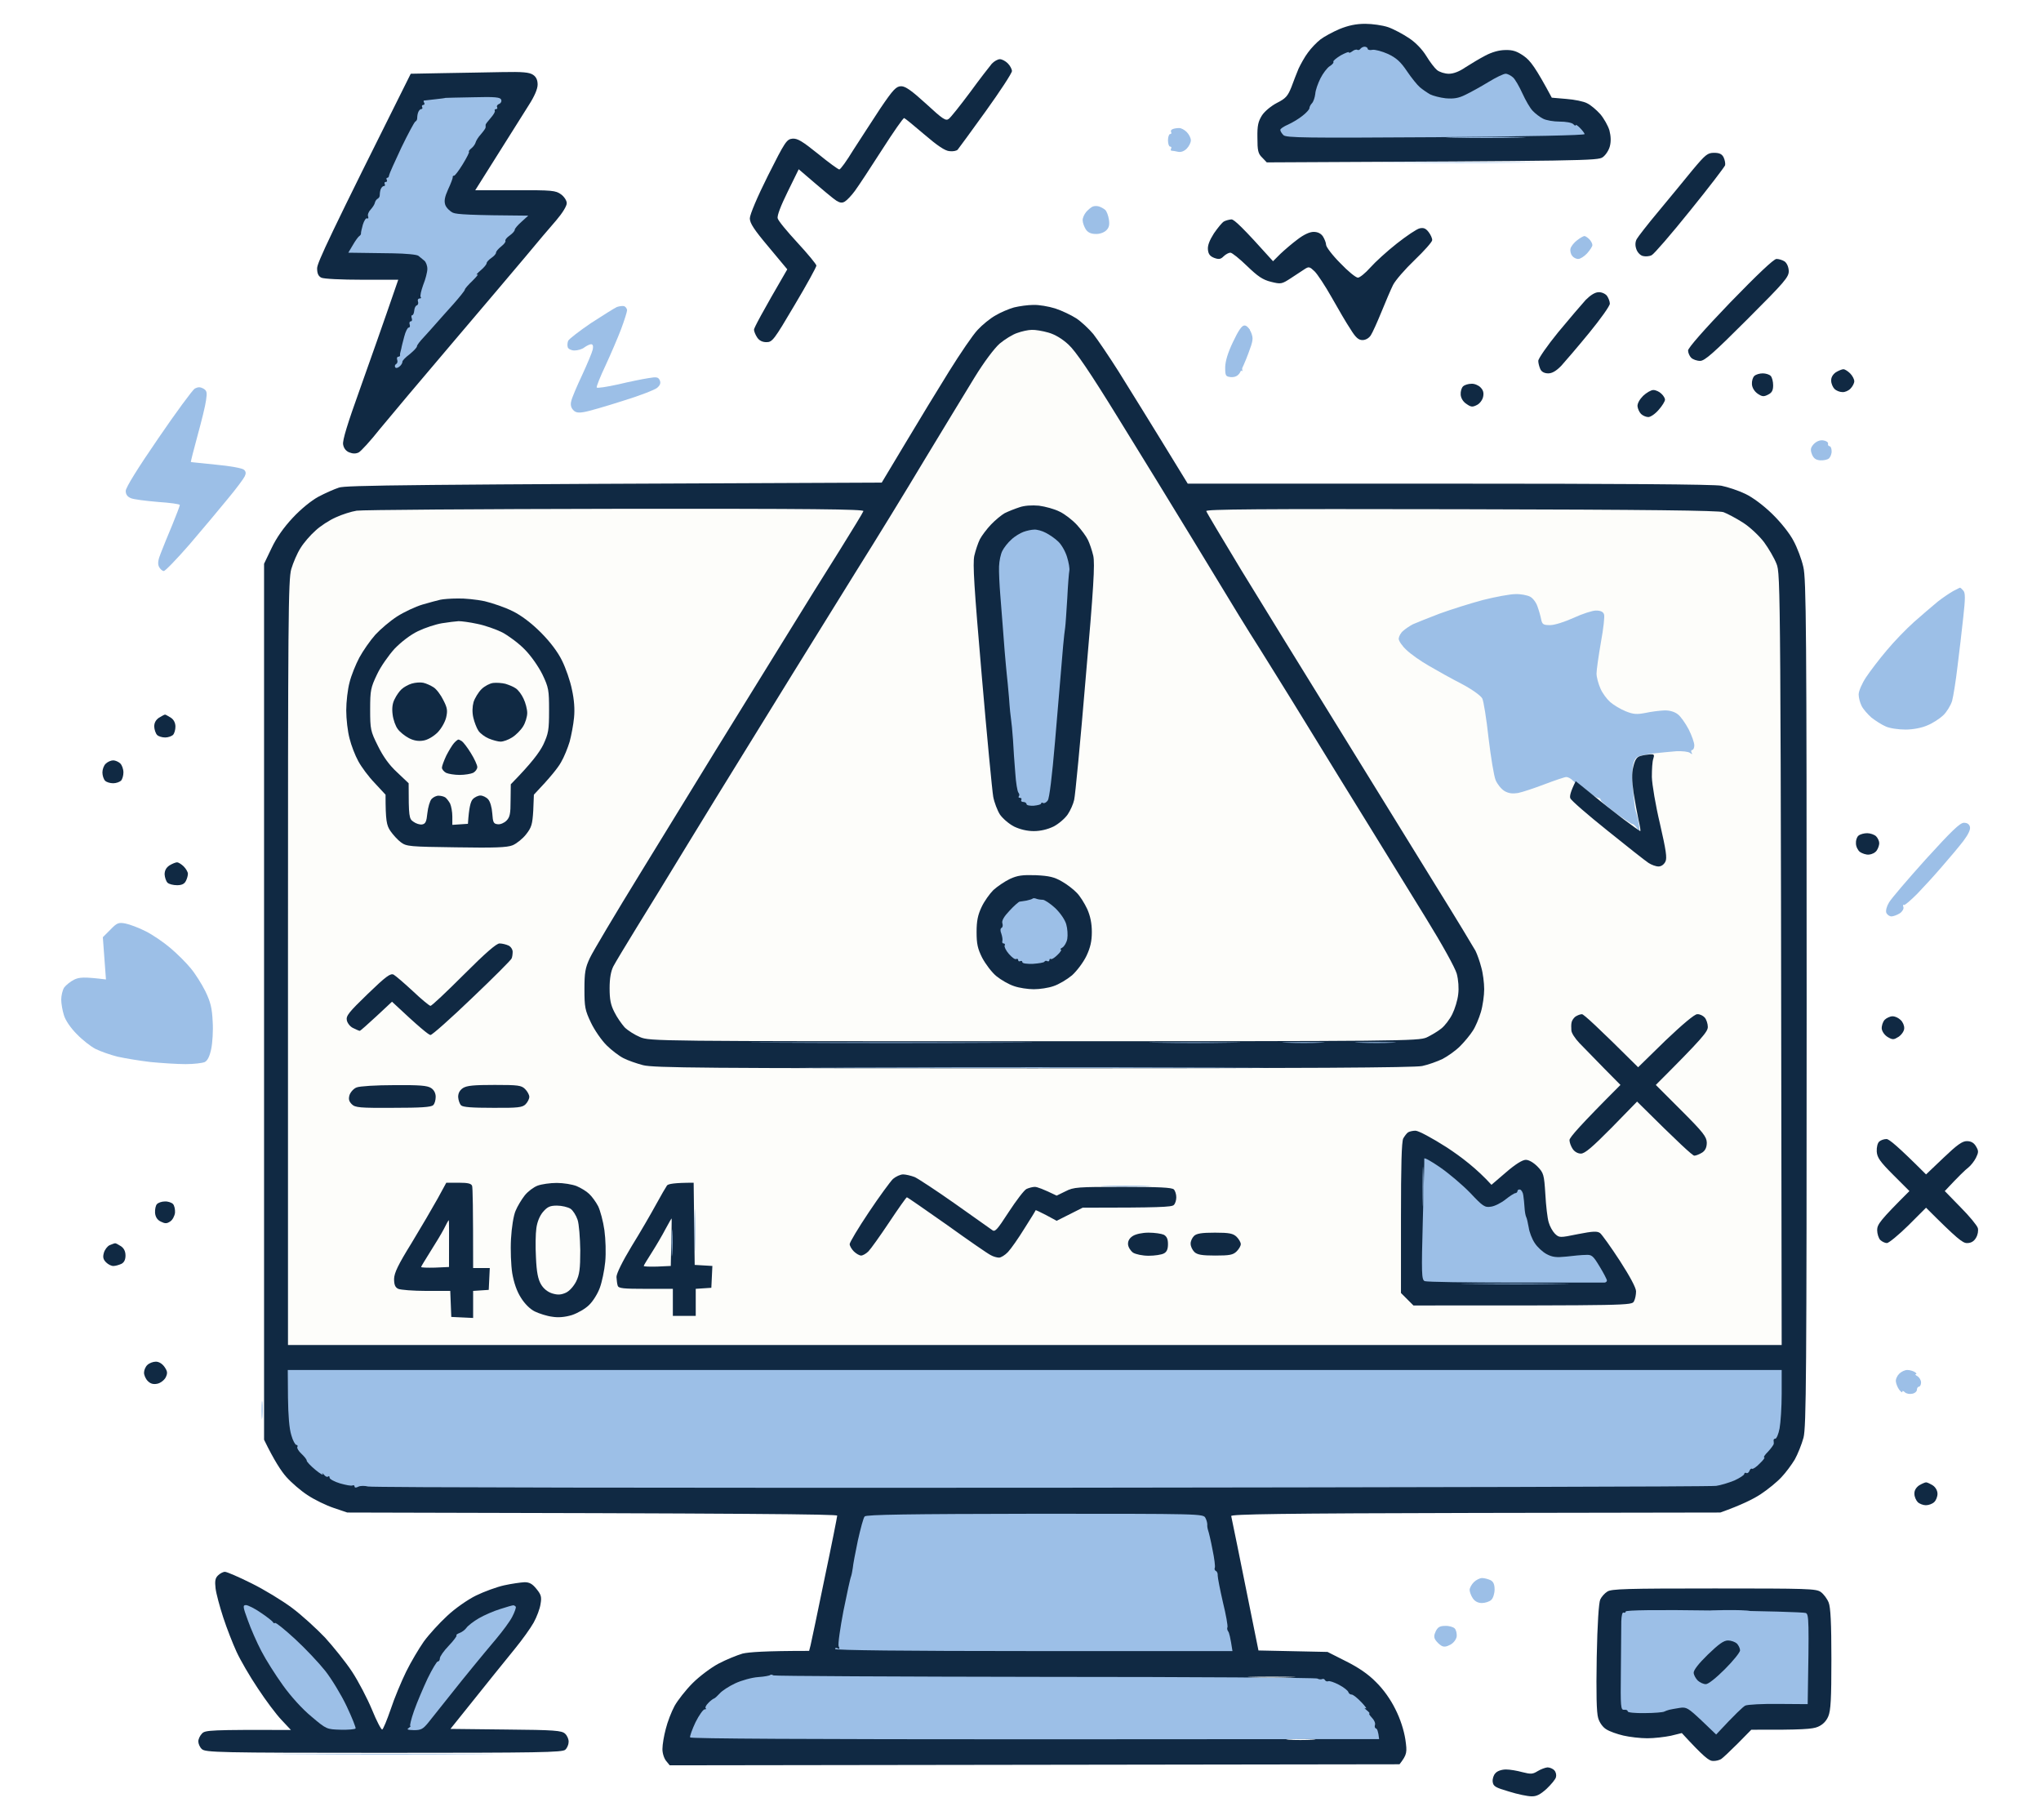 <svg fill="none" height="535" viewBox="0 0 600 535" width="600" xmlns="http://www.w3.org/2000/svg"><path d="m0 0h600v535h-600z" fill="#fff"/><g fill="#9cbfe7"><path d="m344.272 38.802c-.183-.367.061-.734.489-.856.367-.183 1.223-.306 1.835-.306.55-.061 1.59.489 2.263 1.162.672.673 1.223 1.774 1.223 2.446 0 .673-.551 1.774-1.223 2.446-.795.795-1.713 1.101-2.569.917-.795-.183-1.59-.306-1.835-.306-.305 0-.366-.245-.183-.612.183-.367.061-.612-.306-.612-.306 0-.611-.795-.611-1.835 0-.979.305-1.835.611-1.835.367 0 .489-.245.306-.612z"/><path d="m319.32 62.286c.612-.673 1.468-1.407 1.957-1.59.489-.183 1.284-.183 1.835 0 .55.183 1.345.612 1.773.979.428.367.918 1.651 1.101 2.813.245 1.59.061 2.446-.795 3.241-.612.612-1.957 1.101-3.058 1.04-1.406 0-2.324-.428-2.935-1.345-.49-.795-.918-1.957-.918-2.63-.061-.673.428-1.774 1.04-2.507z"/><path d="m461.693 73.049c.184-.673 1.04-1.774 1.957-2.446.856-.673 1.835-1.223 2.141-1.223.244 0 .917.428 1.406.917.49.489.918 1.284.918 1.712.061.367-.673 1.468-1.529 2.446-.856.917-2.018 1.651-2.569 1.651-.611.061-1.468-.367-1.835-.917-.428-.489-.672-1.468-.489-2.14z"/><path d="m532.635 133.472c-.489-1.345-.367-1.895.551-2.935.795-.795 1.773-1.223 2.752-1.101.917.122 1.529.55 1.467.979-.122.367.123.733.428.733.306 0 .612.612.612 1.407.061.734-.306 1.712-.734 2.141-.428.428-1.59.672-2.63.611-1.345-.122-1.957-.611-2.446-1.835z"/><path d="m30.231 275.479 2.202-2.202c1.957-2.018 2.385-2.202 4.403-1.835 1.223.245 3.914 1.223 5.932 2.263 2.018.979 5.321 3.241 7.4 5.015 2.018 1.712 4.709 4.403 5.932 5.932 1.284 1.529 3.18 4.526 4.281 6.727 1.529 3.181 1.957 4.954 2.14 8.868.183 2.691-.061 6.361-.428 8.073-.449 2.161-1.08 3.445-1.896 3.853-.673.306-3.241.611-5.626.611-2.446 0-7.094-.305-10.274-.611-3.18-.367-7.583-1.101-9.785-1.59-2.202-.551-5.076-1.59-6.421-2.263-1.345-.673-3.853-2.63-5.504-4.342-1.835-1.835-3.364-4.098-3.792-5.565-.428-1.346-.795-3.425-.795-4.587s.367-2.752.856-3.547c.55-.734 1.835-1.774 2.936-2.324 1.529-.734 2.874-.856 9.357-.061z"/><path d="m557.343 406.11c-.123-.673.366-1.713.978-2.324.612-.612 1.651-1.101 2.385-1.101s1.713.306 2.202.612c.489.305.611.611.306.611-.306 0-.123.306.489.612.55.367 1.039 1.162 1.039 1.834 0 .673-.305 1.224-.611 1.224s-.612.428-.612.917-.611 1.04-1.345 1.162c-.795.183-1.774 0-2.202-.428s-.795-.489-.734-.123c0 .306-.367.062-.917-.611-.489-.673-.917-1.774-.978-2.385z"/><path d="m77.139 416.445c-.122 1.346-.245.551-.245-1.834 0-2.386.122-3.425.245-2.447.122.979.122 2.936 0 4.281z"/><path d="m432.032 467.328c0-.551.55-1.59 1.223-2.263s1.774-1.223 2.447-1.223c.672 0 1.773.306 2.446.611.856.429 1.223 1.224 1.223 2.753 0 1.161-.428 2.568-.979 3.057-.489.49-1.773.918-2.752.918-1.162 0-2.079-.49-2.691-1.407-.489-.734-.917-1.835-.917-2.446z"/><path d="m422.002 482.067c-.489-.734-.489-1.407.062-2.569.611-1.223 1.223-1.59 2.752-1.59 1.1-.061 2.385.306 2.813.734s.673 1.468.611 2.324c-.122.856-.856 1.896-1.834 2.446-1.224.673-2.019.734-2.691.306-.551-.306-1.346-1.101-1.713-1.651z"/><path d="m447.627 47.792c-10.091.122-26.909.122-37.306 0-10.396-.061-2.14-.122 18.347-.122 20.488 0 29.05.061 18.959.122z"/><path d="m173.766 94.944c3.486-2.263 6.911-4.403 7.584-4.709.734-.245 1.651-.367 2.14-.245.429.183.795.673.857 1.162 0 .489-.795 2.997-1.774 5.627-.978 2.569-3.058 7.4-4.587 10.703-1.529 3.241-2.691 6.115-2.568 6.421.183.245 2.996-.183 6.299-.917 3.302-.795 7.278-1.59 8.868-1.835 2.446-.428 2.935-.306 3.363.612.367.795.123 1.467-.734 2.201-.672.612-5.259 2.385-10.274 3.914-4.954 1.59-10.03 3.058-11.314 3.242-1.712.305-2.507.122-3.18-.673-.612-.673-.795-1.59-.489-2.63.183-.917 1.651-4.342 3.18-7.583 1.529-3.303 2.935-6.666 3.119-7.523.183-.978.061-1.528-.49-1.528-.366 0-1.284.428-1.957.917-.672.55-1.957.917-2.935.917-.917 0-1.774-.428-1.957-.917-.184-.489-.122-1.407.122-1.957.306-.55 3.303-2.874 6.727-5.198z"/><path d="m360.173 107.909c.061-1.835.795-4.281 2.324-7.461 1.529-3.242 2.568-4.771 3.302-4.771.673-.061 1.407.734 1.957 1.957.734 1.835.673 2.385-.795 6.3-.856 2.324-2.018 4.892-2.507 5.687-.612.918-1.407 1.285-2.63 1.223-1.529-.183-1.651-.367-1.651-2.935z"/><path d="m46.499 128.886c5.26-7.706 10.091-14.25 10.764-14.678.979-.489 1.59-.489 2.507 0 1.04.612 1.162 1.101.795 3.486-.183 1.529-1.345 6.177-2.507 10.397-1.162 4.219-2.018 7.705-1.957 7.705.061.062 3.425.367 7.461.795 4.036.367 7.706 1.04 8.134 1.468.612.489.673 1.101.245 1.957-.306.673-2.569 3.731-5.076 6.727-2.446 2.997-7.522 9.052-11.192 13.333-3.731 4.281-7.155 7.828-7.522 7.767-.428 0-1.04-.551-1.407-1.224-.428-.917-.306-2.018.55-4.097.612-1.651 2.14-5.321 3.364-8.256 1.223-2.997 2.202-5.566 2.202-5.81 0-.306-2.874-.673-6.421-.918-3.547-.305-7.094-.733-7.95-1.1-1.04-.428-1.529-1.101-1.529-2.141 0-.978 3.486-6.605 9.54-15.411z"/><path d="m569.574 176.894c1.529-1.223 3.669-2.63 4.648-3.18 1.039-.551 1.896-.979 2.018-.979.061 0 .489.367.917.856.612.673.612 2.263 0 7.767-.428 3.853-1.162 10.397-1.712 14.617-.489 4.22-1.223 8.745-1.59 10.091-.428 1.345-1.59 3.241-2.63 4.219-1.04.979-3.119 2.324-4.648 2.936-1.651.734-4.22 1.223-6.421 1.223-2.018 0-4.648-.367-5.81-.917-1.162-.489-3.058-1.713-4.22-2.63-1.101-.978-2.446-2.507-2.874-3.425-.49-.978-.857-2.446-.857-3.363 0-.979.979-3.242 2.202-5.076 1.223-1.835 3.975-5.443 6.116-7.951 2.079-2.507 5.687-6.238 7.95-8.256s5.382-4.648 6.911-5.932z"/><path d="m555.324 265.265c.612-1.1 5.504-6.788 10.825-12.72 7.522-8.256 10.03-10.703 11.192-10.703.978 0 1.59.428 1.773 1.224.184.795-.489 2.201-1.957 4.158-1.223 1.59-4.036 4.954-6.238 7.461-2.14 2.508-5.504 6.177-7.339 8.073-1.895 1.896-3.608 3.364-3.852 3.241-.306-.183-.367.123-.184.612.184.489-.306 1.345-1.04 1.835-.795.489-1.895.917-2.446.917-.611 0-1.284-.489-1.529-1.04-.244-.672.123-1.957.795-3.058z"/><path d="m139.396 515.642c-14.127.122-37.489.122-51.983 0-14.433-.061-2.874-.123 25.686-.123 28.621 0 40.425.062 26.297.123z"/></g><path clip-rule="evenodd" d="m401.331 7c2.079 0 5.076.428 6.727.979 1.59.55 4.342 2.018 6.177 3.241 2.018 1.345 3.914 3.364 5.076 5.26 1.039 1.712 2.446 3.547 3.119 4.098.734.612 2.324 1.101 3.486 1.101 1.406 0 3.119-.673 4.892-1.896 1.529-.979 4.159-2.569 5.81-3.425 1.957-1.04 4.098-1.651 5.932-1.651 2.202-.061 3.425.367 5.443 1.774 1.896 1.345 3.364 3.241 8.195 12.231l4.281.367c2.385.183 5.138.734 6.116 1.284 1.04.489 2.752 1.957 3.853 3.18 1.04 1.223 2.263 3.364 2.691 4.77.448 1.753.489 3.323.122 4.709-.306 1.162-1.223 2.569-2.079 3.18-1.407 1.04-4.709 1.101-98.769 1.529l-1.345-1.407c-1.223-1.162-1.407-2.079-1.407-5.871-.061-3.608.245-4.77 1.346-6.544.795-1.223 2.752-2.813 4.403-3.669 2.569-1.284 3.18-2.018 4.22-4.587.612-1.712 1.59-4.159 2.14-5.504.612-1.284 1.774-3.425 2.753-4.709.917-1.284 2.568-2.997 3.669-3.853 1.04-.795 3.608-2.202 5.626-3.058 2.569-1.04 4.832-1.529 7.523-1.529zm-107.392 10.397c.612 0 1.651.55 2.324 1.223s1.223 1.712 1.223 2.263c0 .612-3.486 5.932-7.705 11.803-4.22 5.871-7.951 10.947-8.257 11.314-.367.367-1.406.55-2.385.428-1.284-.061-3.547-1.59-7.4-4.893-2.996-2.569-5.687-4.77-5.932-4.831-.245-.122-3.18 4.098-6.544 9.357-3.363 5.26-6.91 10.641-7.95 12.048-.979 1.345-2.324 2.752-2.936 3.119-.795.489-1.406.428-2.507-.245-.795-.489-3.608-2.813-11.07-9.235l-3.241 6.605c-2.018 4.098-3.18 7.094-2.935 7.828.122.673 2.813 3.914 5.81 7.155 3.057 3.303 5.565 6.36 5.565 6.727 0 .428-2.875 5.688-6.422 11.62-6.054 10.274-6.543 10.886-8.256 10.886-1.223 0-2.14-.469-2.752-1.407-.489-.734-.917-1.774-.917-2.263 0-.489 2.201-4.709 9.785-17.735l-5.504-6.605c-4.281-5.076-5.504-6.972-5.504-8.379 0-1.101 2.201-6.299 5.32-12.537 5.076-10.091 5.504-10.702 7.217-10.886 1.468-.122 2.874.734 7.522 4.465 3.058 2.507 5.932 4.587 6.238 4.587.367 0 2.202-2.569 4.098-5.688 1.957-3.058 5.565-8.562 7.95-12.231 3.853-5.688 4.709-6.544 6.177-6.544 1.223 0 3.119 1.345 7.339 5.198 4.831 4.465 5.748 5.076 6.605 4.403.55-.367 3.363-3.914 6.238-7.767 2.813-3.853 5.748-7.645 6.421-8.44.673-.734 1.774-1.345 2.385-1.345zm-146.287 3.792c5.993-.122 7.95.061 9.051.795.917.612 1.346 1.529 1.346 2.874 0 1.284-.918 3.425-2.569 5.993-1.407 2.202-5.504 8.745-15.778 25.074h11.803c10.886-.061 11.864.061 13.454 1.223.918.673 1.652 1.835 1.652 2.569 0 .856-1.285 2.936-3.119 5.076-1.774 2.018-5.872 6.849-9.052 10.702-3.241 3.853-13.026 15.412-21.772 25.686-8.745 10.274-18.163 21.466-20.976 24.89-2.752 3.486-5.566 6.544-6.238 6.911-.816.408-1.733.408-2.752 0-.979-.367-1.652-1.223-1.835-2.324-.245-1.162 1.284-6.115 4.954-16.329 2.874-8.072 6.605-18.591 11.252-32.107h-10.702c-5.932 0-11.253-.245-11.926-.612-.856-.428-1.223-1.223-1.223-2.752 0-1.59 3.669-9.479 27.521-57.182l9.663-.183c5.259-.061 13.026-.245 17.246-.306zm356.239 23.729c1.59 0 2.324.367 2.813 1.345.367.795.55 1.835.428 2.324-.183.489-4.77 6.544-10.335 13.393-5.505 6.85-10.581 12.721-11.253 13.026-.673.367-1.835.428-2.569.245-.795-.183-1.651-1.101-1.957-2.079-.367-1.04-.306-2.079.122-2.874.367-.673 3.242-4.403 6.483-8.256 3.18-3.853 7.706-9.296 9.969-12.109 3.791-4.526 4.403-5.015 6.299-5.015zm-141.884 19.57c.795 0 3.241 2.263 12.231 12.293l2.141-2.14c1.162-1.101 3.424-3.058 5.076-4.281 1.834-1.407 3.547-2.202 4.709-2.202 1.223 0 2.14.449 2.752 1.345.489.795.917 1.896.917 2.446 0 .612 1.835 3.058 4.159 5.382 2.263 2.385 4.587 4.281 5.198 4.281.551 0 2.202-1.345 3.67-2.997 1.406-1.59 4.892-4.77 7.767-7.033 2.874-2.263 5.871-4.281 6.727-4.465 1.162-.245 1.773 0 2.63 1.101.611.795 1.1 1.896 1.039 2.385 0 .489-2.324 3.119-5.137 5.81s-5.688 5.993-6.36 7.339c-.673 1.345-2.202 4.954-3.425 7.95s-2.63 6.116-3.119 6.849c-.551.856-1.529 1.407-2.446 1.407-1.162 0-2.019-.734-3.547-3.241-1.162-1.712-3.609-5.932-5.505-9.296-1.895-3.364-4.158-6.788-5.014-7.645-1.468-1.407-1.713-1.468-2.936-.673-.734.489-2.569 1.712-4.097 2.691-2.63 1.712-2.875 1.774-5.81 1.04-2.447-.612-3.853-1.59-7.033-4.648-2.202-2.14-4.404-3.914-4.893-3.914s-1.407.489-2.018 1.101c-.856.856-1.407.917-2.752.428-1.223-.489-1.713-1.101-1.835-2.446-.122-1.223.489-2.752 1.774-4.77 1.1-1.59 2.385-3.18 2.935-3.486.551-.306 1.529-.55 2.202-.612zm160.231 11.62c.673 0 1.712.306 2.385.734.673.489 1.162 1.59 1.223 2.752.061 1.835-1.101 3.18-12.17 14.25-9.969 9.968-12.537 12.231-13.883 12.231-.978 0-2.14-.428-2.629-.917-.49-.489-.918-1.468-.918-2.141 0-.734 4.709-6.115 12.354-14.066 8.011-8.256 12.843-12.843 13.638-12.843zm-52.289 9.785c.856-.061 1.957.428 2.446 1.04.428.612.856 1.651.856 2.324s-2.752 4.526-6.054 8.562c-3.303 4.036-7.033 8.378-8.195 9.663-1.529 1.59-2.752 2.263-3.853 2.263s-1.957-.429-2.324-1.224c-.306-.672-.612-1.773-.612-2.446s2.63-4.464 5.871-8.44c3.242-3.914 6.911-8.195 8.073-9.479 1.407-1.407 2.752-2.263 3.792-2.263zm-166.225 3.731c1.652-.061 4.526.428 6.483 1.04 1.896.612 4.709 1.957 6.238 2.936 1.529 1.04 3.73 3.119 4.954 4.587 1.162 1.468 4.525 6.421 7.4 10.947 2.813 4.526 8.623 13.821 20.365 33.025h76.752c49.353 0 77.975.183 80.115.611 1.835.367 5.015 1.407 7.033 2.385 2.202 1.04 5.382 3.425 7.951 5.933 2.568 2.507 5.137 5.748 6.238 7.889 1.101 2.018 2.385 5.443 2.874 7.644.856 3.486.979 18.348.979 128.124 0 110.449-.123 124.577-.918 127.818-.55 2.018-1.712 4.893-2.568 6.421-.918 1.529-2.63 3.853-3.914 5.199-1.224 1.345-3.976 3.608-6.116 5.015-2.141 1.406-5.688 3.18-11.865 5.381l-71.981.123c-57.304.122-71.982.367-71.798.917.122.428 1.957 9.479 8.011 39.507l20.304.429 5.443 2.752c3.67 1.834 6.544 3.791 8.807 6.115 2.14 2.08 4.281 5.076 5.687 7.951 1.468 2.874 2.508 6.177 2.936 8.867.55 3.853.55 4.404-1.712 7.339l-214.539.306-1.101-1.345c-.611-.795-1.1-2.385-1.039-3.547 0-1.162.428-3.792.978-5.81.489-2.019 1.651-5.015 2.569-6.728.917-1.651 3.302-4.709 5.32-6.727 2.019-2.018 5.443-4.587 7.645-5.749s5.382-2.446 7.033-2.935c1.835-.428 6.422-.795 19.57-.795l.428-1.651c.245-.979 2.08-9.786 4.098-19.571 2.079-9.846 3.731-18.224 3.731-18.53 0-.428-24.524-.673-144.025-.918l-3.975-1.345c-2.202-.734-5.626-2.385-7.645-3.731-2.018-1.284-4.831-3.73-6.299-5.381-1.468-1.652-3.547-4.771-6.544-10.947v-257.471l2.202-4.587c1.407-2.996 3.547-6.054 6.177-8.867 2.385-2.569 5.443-5.076 7.583-6.238 1.957-1.04 4.709-2.263 6.055-2.691 1.957-.673 17.98-.918 159.558-1.468l6.972-11.62c3.792-6.36 9.602-15.901 12.843-21.099s6.972-10.703 8.378-12.17c1.346-1.468 3.67-3.364 5.199-4.22 1.529-.917 3.975-1.957 5.504-2.385 1.529-.367 4.036-.734 5.687-.734zm238.206 18.897c.367 0 1.285.551 1.957 1.224.673.672 1.223 1.712 1.223 2.324 0 .55-.489 1.528-1.1 2.14-.551.612-1.652 1.101-2.385 1.04-.795 0-1.835-.428-2.324-.918-.49-.489-.979-1.59-.979-2.385-.061-.978.428-1.834 1.346-2.507.795-.489 1.834-.918 2.262-.918zm-23.729 1.224c.857 0 1.896.305 2.324.733.429.429.734 1.713.734 2.753 0 1.528-.367 2.201-1.467 2.752-1.285.672-1.774.611-3.058-.245-.979-.673-1.652-1.774-1.713-2.813-.061-.918.245-2.018.734-2.447.489-.428 1.529-.733 2.446-.733zm-85.619 3.057c.856-.061 2.018.429 2.63 1.04.795.795 1.039 1.59.795 2.752-.184.979-1.04 2.079-1.835 2.446-1.284.673-1.774.612-3.058-.305-.978-.612-1.651-1.713-1.712-2.752-.061-.918.244-2.019.734-2.447.489-.428 1.528-.734 2.446-.734zm53.451 1.835c.734 0 1.774.489 2.385 1.101.612.55 1.101 1.407 1.04 1.773 0 .429-.795 1.774-1.835 2.936-.979 1.162-2.385 2.141-3.058 2.141s-1.651-.429-2.14-.918c-.49-.489-.979-1.529-1.04-2.263-.061-.795.612-2.018 1.651-3.057.979-.918 2.324-1.713 2.997-1.713zm-437.516 95.405c.183 0 .917.428 1.712.917.856.551 1.345 1.529 1.345 2.63 0 .917-.306 2.018-.734 2.446-.428.367-1.407.734-2.263.734-.917 0-1.957-.306-2.385-.734s-.795-1.529-.856-2.446c0-1.101.428-1.957 1.407-2.63.795-.489 1.59-.917 1.774-.917zm-15.228 13.454c.612 0 1.59.428 2.079.918.489.489.917 1.651.917 2.629 0 .918-.306 2.019-.734 2.447-.428.367-1.407.734-2.263.734-.917 0-1.957-.306-2.385-.734s-.795-1.529-.795-2.447c0-.917.428-2.079.979-2.568.55-.551 1.529-.979 2.202-.979zm515.613 21.405c.918 0 2.141.428 2.63.918.489.489.917 1.406.917 2.018 0 .55-.305 1.529-.734 2.14-.428.673-1.467 1.162-2.324 1.223-.856.062-2.018-.367-2.629-.795-.612-.489-1.162-1.59-1.162-2.507-.061-.856.244-1.835.734-2.263.489-.428 1.651-.734 2.568-.734zm-496.838 8.562c.367 0 1.284.551 1.957 1.223.673.673 1.223 1.652 1.223 2.141s-.245 1.468-.612 2.14c-.428.857-1.223 1.223-2.569 1.223-1.101 0-2.385-.305-2.813-.733-.428-.429-.795-1.529-.856-2.447 0-1.101.428-1.957 1.407-2.629.795-.49 1.835-.918 2.263-.918zm504.299 45.256c.734 0 1.774.49 2.385 1.101.612.551 1.101 1.651 1.04 2.446 0 .734-.673 1.774-1.59 2.447-1.468.917-1.773.978-3.241.122-.918-.55-1.651-1.59-1.774-2.446-.061-.856.306-2.018.856-2.63.551-.55 1.59-1.04 2.324-1.04zm-1.773 36.083c.734 0 3.241 2.018 11.62 10.397l5.137-4.893c3.975-3.792 5.504-4.893 6.849-4.893 1.224 0 2.08.49 2.691 1.529.795 1.346.795 1.713 0 3.364-.489.979-1.529 2.324-2.324 2.936-.734.55-2.629 2.323-6.849 6.849l4.648 4.77c2.568 2.569 4.831 5.321 5.076 6.116.183.795 0 1.957-.551 2.874-.611 1.04-1.468 1.529-2.629 1.529-1.285 0-2.814-1.162-12.048-10.396l-5.199 5.198c-2.874 2.813-5.687 5.137-6.299 5.198-.55 0-1.468-.428-1.957-.917s-.917-1.835-.917-2.874c0-1.713.795-2.814 9.479-11.498l-4.709-4.709c-3.975-3.975-4.77-5.137-4.893-6.911-.061-1.284.245-2.507.734-2.935.49-.428 1.407-.734 2.141-.734zm-506.135 18.347c.856-.061 1.957.306 2.385.734s.673 1.59.612 2.568c-.122.979-.734 2.141-1.407 2.569-.979.673-1.529.673-2.752.061-1.04-.489-1.59-1.345-1.712-2.568-.061-1.04.183-2.202.55-2.569.367-.428 1.407-.795 2.324-.795zm-14.617 12.292c.183-.061.917.367 1.712.857.897.611 1.345 1.529 1.345 2.752s-.408 2.038-1.223 2.446c-.673.306-1.712.612-2.263.612-.612.061-1.59-.429-2.202-1.04-.856-.856-1.04-1.529-.673-2.813.245-.918 1.04-1.957 1.712-2.263.734-.306 1.407-.551 1.59-.551zm11.987 34.799c.917 0 1.896.611 2.569 1.59.856 1.284.917 1.773.306 3.058-.428.795-1.529 1.651-2.446 1.834-1.223.245-2.018 0-2.813-.795-.612-.611-1.101-1.712-1.101-2.446s.428-1.774.979-2.263c.55-.55 1.651-.978 2.507-.978zm520.384 35.471c.367 0 1.223.428 2.018.917.795.55 1.345 1.529 1.345 2.446 0 .857-.428 1.957-.978 2.447-.49.489-1.59.917-2.447.917-.795 0-1.895-.428-2.385-.917-.489-.49-.978-1.59-.978-2.385-.061-.979.428-1.835 1.345-2.508.795-.489 1.774-.917 2.08-.917zm-500.08 26.297c.55 0 4.098 1.529 7.767 3.364 3.731 1.835 9.051 5.076 11.926 7.216 2.874 2.141 7.216 6.116 9.724 8.746 2.446 2.691 6.055 7.155 7.951 10.029 1.896 2.875 4.525 7.951 5.871 11.192 1.345 3.303 2.691 5.871 2.996 5.81.306-.122 1.407-2.813 2.508-5.993 1.04-3.18 3.119-8.134 4.525-11.009 1.407-2.874 3.792-6.849 5.199-8.867 1.468-2.018 4.525-5.382 6.849-7.523 2.324-2.201 6.116-4.831 8.501-5.993s6.055-2.507 8.256-2.997c2.202-.489 4.893-.856 5.994-.917 1.467 0 2.324.489 3.547 2.018 1.345 1.651 1.529 2.324 1.162 4.404-.184 1.345-1.101 3.791-2.018 5.442-.918 1.652-3.425 5.138-5.627 7.829-2.201 2.69-7.339 9.051-18.836 23.423l16.329.183c14.372.122 16.39.306 17.368 1.223.612.551 1.101 1.651 1.04 2.447 0 .733-.428 1.773-.979 2.262-.795.795-7.583.918-53.328.918-48.803 0-52.473-.123-53.513-1.101-.612-.551-1.04-1.59-1.04-2.263s.489-1.712 1.101-2.324c.917-.978 2.324-1.101 26.114-1.04l-2.752-2.935c-1.529-1.59-4.648-5.749-6.972-9.296-2.385-3.547-5.137-8.317-6.238-10.702-1.101-2.386-2.874-6.911-3.914-10.091-1.04-3.18-2.079-7.033-2.263-8.562-.245-2.141-.122-2.997.673-3.792.612-.612 1.529-1.101 2.079-1.101zm437.7 4.893c27.642 0 30.089.061 31.434 1.039.856.612 1.896 2.019 2.324 3.119.551 1.407.795 5.933.795 16.635 0 11.681-.183 15.106-.917 16.818-.612 1.427-1.631 2.447-3.058 3.058-1.59.673-4.403.917-19.57.856l-3.975 4.037c-2.202 2.201-4.404 4.281-4.893 4.586-.489.306-1.59.612-2.446.551-1.101 0-2.63-1.162-9.113-8.195l-3.241.795c-1.773.367-4.892.734-6.911.734-2.018 0-5.198-.367-7.033-.795-1.834-.428-4.097-1.223-5.014-1.835-1.04-.612-2.019-2.018-2.386-3.303-.489-1.59-.611-7.094-.428-17.918.184-9.786.612-16.085 1.04-16.941.367-.795 1.284-1.835 2.079-2.324 1.162-.795 5.627-.917 31.313-.917zm-48.926 52.595c.673 0 1.59.367 2.018.856.49.489.673 1.406.49 2.018-.123.612-1.407 2.141-2.753 3.425-1.895 1.712-2.996 2.263-4.464 2.201-1.101 0-4.098-.611-6.605-1.406-3.975-1.162-4.587-1.529-4.77-2.813-.122-.857.244-2.019.795-2.569.55-.673 1.896-1.101 3.119-1.101 1.162 0 3.302.367 4.831.795 2.447.612 2.997.612 4.465-.306.917-.55 2.201-1.039 2.874-1.1z" fill="#102943" fill-rule="evenodd"/><g fill="#9cbfe7"><path d="m399.007 14.645c.305.183.733 0 .917-.306.244-.306.795-.612 1.223-.612.489 0 .917.306.917.612s.612.489 1.407.306c.734-.122 2.813.428 4.587 1.223 2.446 1.162 3.73 2.324 5.565 5.076 1.284 1.896 2.997 4.036 3.792 4.709.795.673 2.14 1.59 2.996 2.079.857.428 2.936.979 4.587 1.162 2.324.183 3.731 0 5.81-1.04 1.529-.734 4.526-2.385 6.727-3.731 2.202-1.345 4.465-2.446 5.076-2.446.551 0 1.529.489 2.202 1.101.612.55 1.835 2.691 2.752 4.709.917 2.018 2.263 4.342 2.997 5.076.734.795 2.079 1.835 3.058 2.324.917.489 3.119.856 4.892.856 1.774 0 3.547.306 3.975.734s.734.612.734.306c0-.245.551.122 1.223.795.673.673 1.285 1.468 1.407 1.835.061.367-15.84.673-43.727.917-38.529.245-44.033.183-44.828-.612-.489-.489-.918-1.162-.918-1.529 0-.367 1.04-1.04 2.324-1.59 1.224-.55 3.181-1.712 4.281-2.63 1.101-.856 2.019-1.896 1.957-2.202 0-.306.306-.979.734-1.407s.857-1.712.979-2.752c.061-1.101.795-3.119 1.529-4.587.734-1.468 1.957-3.058 2.691-3.547.795-.489 1.284-1.04 1.1-1.345-.122-.245.857-1.04 2.141-1.835 1.345-.734 2.446-1.162 2.446-.917-.061.306.367.122.918-.245.489-.428 1.223-.673 1.529-.489z"/><path d="m127.776 29.2c1.712-.183 3.119-.367 3.18-.428.061 0 3.669-.122 8.073-.183 6.666-.183 8.072 0 8.317.734.183.489-.122 1.04-.612 1.223-.489.183-.795.612-.611.917.183.306.061.612-.306.612-.306 0-.489.183-.367.489.184.245-.367 1.162-1.223 2.14-.795.917-1.468 1.774-1.468 1.957v.795c0 .245-.611 1.101-1.345 1.957-.795.856-1.468 1.957-1.59 2.446-.123.489-.673 1.284-1.223 1.712-.551.428-.918.917-.734 1.04.183.122-.673 1.774-1.835 3.669-1.162 1.896-2.324 3.425-2.569 3.364-.305 0-.428.183-.367.489 0 .245-.55 1.835-1.345 3.486-1.04 2.324-1.223 3.425-.856 4.587.306.856 1.345 1.896 2.263 2.324 1.1.489 5.076.734 22.138.856l-1.957 1.774c-1.1.979-2.018 2.018-2.018 2.385 0 .367-.673 1.101-1.529 1.712-.795.55-1.345 1.223-1.223 1.529.184.245-.367.979-1.223 1.651-.856.673-1.529 1.468-1.529 1.835 0 .367-.612 1.04-1.345 1.529-.795.55-1.407 1.223-1.407 1.529 0 .367-.795 1.345-1.835 2.202-.978.856-1.406 1.345-.917 1.162.489-.245-.122.55-1.346 1.774-1.284 1.223-2.323 2.385-2.323 2.691 0 .245-1.468 2.079-3.242 4.098-1.835 2.018-4.097 4.587-5.076 5.688-.978 1.162-2.691 2.997-3.73 4.159-1.101 1.162-2.019 2.324-2.019 2.691s-.978 1.346-2.14 2.324c-1.223.917-2.202 1.896-2.141 2.263 0 .367-.366.978-.917 1.407-.55.428-1.04.489-1.223.122-.184-.367 0-.734.306-.918.367-.183.489-.733.306-1.223-.184-.489 0-.917.305-.917.367 0 .551-.183.551-.428-.061-.306 0-.612.061-.795.061-.184.183-.734.306-1.223.061-.49.489-2.08.856-3.486.367-1.468.978-2.63 1.284-2.63.367 0 .489-.428.306-.917-.184-.489 0-.917.306-.917.367 0 .489-.428.306-.917-.184-.489-.123-.917.183-.917.245 0 .489-.612.55-1.345.062-.795.428-1.468.795-1.529.306-.122.49-.612.306-1.101-.183-.489.061-.917.489-.917.367 0 .551-.183.306-.428-.244-.245.123-1.835.734-3.547.673-1.651 1.223-3.792 1.223-4.709 0-.979-.428-2.079-.917-2.446-.55-.428-1.284-1.04-1.712-1.407-.429-.367-3.731-.673-7.462-.734-3.669-.061-8.195-.122-13.148-.183l1.345-2.263c.734-1.284 1.59-2.446 1.896-2.63s.489-.489.489-.734c-.061-.306.245-1.468.551-2.63.367-1.162.917-2.018 1.223-1.835.367.183.489-.122.306-.612-.184-.489.183-1.407.795-2.018.55-.612 1.162-1.529 1.223-2.018.122-.489.489-.979.856-1.162.306-.183.55-.55.55-.917s.062-1.101.245-1.712c.183-.55.612-1.04.917-1.04.367 0 .49-.245.306-.612-.183-.367 0-.612.306-.612.367 0 .489-.245.306-.612-.184-.367-.123-.612.183-.612.245 0 .489-.367.489-.734.062-.428 1.713-4.098 3.609-8.134 1.957-4.036 3.791-7.461 4.097-7.645.367-.183.551-.612.551-.917 0-.306.061-1.101.244-1.651.184-.612.612-1.101.918-1.101.367 0 .489-.306.305-.612-.183-.306 0-.612.306-.612.367 0 .489-.306.306-.612-.184-.306-.245-.612-.122-.673.061 0 1.529-.183 3.18-.367z"/><path d="m363.474 100.264c0-.244.367-1.162.918-2.14.611-1.101 1.345-1.712 2.079-1.651.979.122 1.101.367.673 1.468-.367 1.04-.306 1.407.244 1.407.367 0 .062.367-.795.795-.856.428-1.59.55-1.651.306-.122-.245-.489-.367-.795-.184-.306.184-.611.184-.673 0z"/><path d="m361.945 107.114c.49-.367.612-.979.367-1.346-.305-.367.184-.55 1.468-.367 1.59.184 1.713.306.673.734-.673.245-.856.49-.428.49.367.061.856.672 1.039 1.406.306 1.284.245 1.346-.672.489-.551-.489-.918-.672-.856-.305.061.367.122.978.061 1.345 0 .428-.673.734-1.407.612-1.101-.062-1.468-.551-1.529-1.957-.061-1.04 0-1.468.122-1.101.245.611.49.611 1.162 0z"/><path d="m295.651 306.485c-18.652.123-48.925.123-67.272 0-18.347-.061-3.058-.122 33.942-.122s51.983.061 33.33.122z"/><path d="m362.007 306.485c-6.055.123-15.84.123-21.711 0-5.871-.061-.917-.122 11.008-.122 11.926 0 16.757.061 10.703.122z"/><path d="m388.304 306.485c-2.691.123-7.216.123-10.091 0-2.874-.061-.673-.183 4.893-.183 5.565 0 7.889.122 5.198.183z"/><path d="m409.403 306.485c-2.507.123-6.911.123-9.785 0-2.874-.061-.795-.183 4.587-.183s7.706.122 5.198.183z"/><path d="m85.639 421.827c-.612-1.896-.917-5.871-.979-11.008l-.061-8.134h439.168v7.033c0 3.853-.306 8.44-.612 10.091-.306 1.712-.917 3.058-1.223 3.058s-.551.183-.551.489c.062.245.062.734.062 1.04-.062.305-.795 1.345-1.713 2.324-.917.917-1.406 1.651-1.101 1.651.306 0-.244.795-1.284 1.773-.978 1.04-2.018 1.713-2.263 1.591-.305-.184-.611.122-.795.611-.183.489-.611.795-.917.612-.306-.184-.612 0-.612.305 0 .306-1.284 1.162-2.874 1.896-1.651.673-4.036 1.407-5.382 1.59-1.345.245-90.634.428-198.454.551-107.82.061-196.803-.061-197.842-.367-.979-.245-2.324-.245-2.875.061-.673.367-1.101.306-1.101-.061 0-.306-.244-.489-.611-.306-.306.184-1.957-.122-3.67-.611-1.651-.49-3.058-1.285-3.058-1.652 0-.428-.183-.611-.428-.367-.245.245-.856 0-1.284-.611-.489-.551-.612-.612-.306-.123.245.49-.734-.061-2.14-1.223s-2.63-2.446-2.569-2.752c0-.306-.734-1.223-1.529-1.957-.856-.795-1.407-1.712-1.223-2.018.183-.306.061-.612-.306-.612-.306 0-1.04-1.284-1.468-2.874z"/><path d="m252.169 452.895c.795-3.547 1.651-6.789 2.018-7.156.428-.55 12.843-.733 50.088-.795 48.925 0 49.475 0 50.087 1.224.367.672.55 1.528.55 1.957-.061.428.062 1.162.245 1.712.184.489.795 2.997 1.284 5.626.551 2.63.857 5.015.673 5.382-.183.306 0 .734.306.918.367.122.611.733.55 1.345 0 .612.673 4.098 1.529 7.828.918 3.669 1.468 6.972 1.346 7.339-.184.306-.062.856.183 1.223.306.306.673 1.774 1.284 5.81h-58.404c-38.529 0-58.405-.245-58.405-.612s.367-.428.734-.183c.55.306.672.122.305-.612-.244-.611.429-5.259 1.407-10.396 1.04-5.138 2.018-9.724 2.263-10.214.183-.55.367-1.651.489-2.446.061-.856.734-4.464 1.468-7.95z"/><path d="m76.832 485.308c-1.345-2.569-3.119-6.605-3.975-9.051-1.468-3.975-1.529-4.465-.55-4.465.55 0 2.569.979 4.403 2.263 1.835 1.223 3.425 2.508 3.547 2.752.061.306.367.367.612.245.245-.184 2.874 1.957 5.871 4.709s6.972 6.972 8.868 9.357c1.835 2.324 4.709 7.033 6.299 10.396 1.59 3.364 2.752 6.3 2.63 6.544-.183.245-2.14.428-4.403.367h-.006c-4.092-.122-4.155-.124-8.556-3.853-2.691-2.201-6.054-5.932-8.379-9.173-2.202-3.058-5.076-7.584-6.36-10.091z"/><path d="m140.802 475.645c1.59-.917 4.403-2.14 6.238-2.691 1.835-.611 3.608-1.101 3.853-1.101s.55.184.734.429c.122.244-.306 1.528-1.04 2.935-.672 1.345-2.813 4.22-4.709 6.483-1.896 2.201-4.831 5.81-6.605 7.95-1.773 2.141-5.076 6.238-7.339 9.112-2.262 2.875-4.953 6.238-5.993 7.523-1.59 1.957-2.14 2.263-4.281 2.263-1.773-.062-2.202-.184-1.529-.612.489-.367.734-.612.489-.612-.244 0 .245-2.018 1.101-4.464s2.691-6.727 3.975-9.479c1.346-2.752 2.691-5.015 2.997-5.015.367 0 .612-.428.612-.918 0-.55 1.162-2.201 2.629-3.73 1.407-1.468 2.447-2.875 2.263-2.997-.183-.183.245-.489.918-.734.672-.244 1.59-.917 2.018-1.529.428-.611 2.079-1.896 3.669-2.813z"/><path d="m477.287 473.994c.367.122.612 0 .612-.306 0-.428 8.929-.55 25.992-.306 14.31.123 26.419.49 26.97.734.917.428.978 1.957.55 26.787l-8.562-.061c-4.709-.061-9.112.183-9.785.489-.673.367-2.874 2.385-8.562 8.501l-4.281-4.098c-3.975-3.73-4.464-4.036-6.421-3.73-1.162.183-2.569.428-3.058.55s-1.162.367-1.529.551c-.306.183-2.874.428-5.626.428-2.997.061-5.077-.184-5.077-.49 0-.367-.489-.55-1.039-.489-1.04.122-1.101-.734-.979-11.436.061-6.422.123-12.965.123-14.556.061-1.712.305-2.752.672-2.568z"/><path d="m222.875 492.953c1.834-.123 3.424-.429 3.547-.612.122-.183.55-.122.978.122.367.184 36.328.367 79.871.428 43.544 0 79.565.245 79.993.49.429.244 1.04.305 1.346.183.367-.183.734-.061.917.306.184.306.612.428.918.306.366-.184 1.773.305 3.18 1.039 1.406.734 2.629 1.713 2.752 2.141.122.428.55.734.978.734s1.713 1.039 2.875 2.263c1.162 1.223 1.712 2.018 1.223 1.773s-.367 0 .306.55c.672.551 1.039.979.795.979-.245 0 .061.489.734 1.223.672.673 1.1 1.59.917 2.141-.184.489 0 .978.306 1.039.305.061.672.795.917 3.119l-101.153.061c-66.845 0-101.215-.183-101.399-.55-.122-.367.612-2.385 1.59-4.464 1.04-2.08 2.263-3.792 2.691-3.792s.551-.122.306-.306c-.244-.183.061-.856.734-1.529.673-.734 1.468-1.284 1.712-1.345.245-.061.979-.734 1.652-1.468.672-.795 2.752-2.141 4.586-2.997 1.835-.856 4.893-1.712 6.728-1.834z"/></g><path d="m293.879 100.998c1.468-1.223 3.792-2.691 5.137-3.119 1.345-.489 3.241-.917 4.281-.917.978-.061 3.18.306 4.893.795 1.957.55 4.097 1.835 5.932 3.547 2.079 1.896 6.299 8.073 14.616 21.588 6.483 10.458 16.329 26.542 21.956 35.777 5.626 9.235 11.742 19.326 13.576 22.322 1.835 2.997 4.587 7.4 6.116 9.785 1.468 2.386 7.584 12.11 13.455 21.711 5.871 9.602 14.371 23.362 18.836 30.579 4.464 7.216 11.803 19.203 16.39 26.603 5.015 8.134 8.623 14.677 9.173 16.512.49 1.835.673 4.281.429 6.116-.184 1.712-.979 4.281-1.713 5.749-.734 1.529-2.201 3.424-3.18 4.219-1.04.857-2.997 2.019-4.403 2.691-2.508 1.04-7.217 1.101-115.464 1.101-111.184 0-112.896 0-115.77-1.223-1.591-.673-3.609-1.957-4.526-2.874-.856-.979-2.263-2.936-2.997-4.465-1.101-2.14-1.406-3.73-1.406-7.033 0-2.874.367-4.954 1.1-6.421.612-1.162 3.67-6.238 6.789-11.314 3.119-5.015 9.785-15.901 14.8-24.157s12.048-19.632 15.595-25.38c3.547-5.749 10.519-17.002 15.473-25.075 5.014-8.072 13.515-21.833 18.958-30.578 5.504-8.746 14.433-23.301 19.876-32.413 5.504-9.113 12.109-19.937 14.678-24.157 2.813-4.587 5.81-8.562 7.4-9.969z" fill="#fdfdfa"/><path d="m98.727 152.064c1.835-.856 4.587-1.712 6.116-1.957 1.529-.244 35.716-.489 75.957-.55 58.343-.061 73.205.122 73.021.672-.122.429-3.241 5.505-6.85 11.314-3.669 5.81-11.375 18.164-17.123 27.521-5.81 9.357-14.495 23.484-19.387 31.374-4.832 7.889-14.8 24.157-22.139 36.082-7.339 11.926-14.066 23.24-14.922 25.074-1.346 2.875-1.59 4.22-1.59 9.174 0 5.259.183 6.177 1.896 9.785 1.039 2.202 3.119 5.198 4.586 6.666 1.468 1.468 3.731 3.18 4.954 3.792 1.284.673 3.914 1.59 5.81 2.079 3.119.795 17.674.918 114.669.918 79.993 0 112.101-.184 114.363-.673 1.774-.367 4.465-1.346 5.994-2.079 1.529-.796 3.853-2.447 5.137-3.731 1.345-1.345 2.997-3.364 3.731-4.526.795-1.162 1.834-3.669 2.385-5.504.55-1.834.978-4.892.978-6.727s-.367-4.77-.856-6.422c-.428-1.712-1.223-3.914-1.712-4.892-.551-.979-5.688-9.541-11.559-18.959-5.81-9.418-18.775-30.456-28.866-46.785s-22.873-37.061-28.438-46.173c-5.504-9.113-10.152-16.879-10.274-17.308-.184-.55 14.983-.672 74.794-.55 55.47.122 75.652.367 77.242.856 1.162.428 3.791 1.835 5.81 3.119 2.079 1.346 4.709 3.853 6.115 5.688 1.346 1.835 2.997 4.648 3.67 6.36 1.221 3.054 1.223 4.156 1.527 228.818l.002.826h-439.107v-112.345c0-101.153.061-112.712.979-115.77.55-1.835 1.712-4.587 2.691-6.116.917-1.529 2.936-3.853 4.403-5.137 1.407-1.345 4.159-3.119 5.993-3.914z" fill="#fdfdfa"/><path d="m379.437 493.014c-3.18.122-8.256.122-11.314 0-3.058-.061-.428-.184 5.81-.184s8.684.123 5.504.184z" fill="#fdfdfa"/><path d="m385.859 511.361c-2.018.122-5.199.122-7.033 0-1.835-.122-.184-.184 3.669-.184s5.382.062 3.364.184z" fill="#fdfdfa"/><path d="m446.404 40.453c-5.014.122-13.576.122-18.958 0-5.382-.061-1.223-.183 9.173-.183 10.397 0 14.862.122 9.785.183z" fill="#9cbfe7"/><path d="m360.173 313.824c-30.578.122-80.971.122-111.917 0-30.945-.061-5.932-.122 55.653-.122s86.843.061 56.264.122z" fill="#9cbfe7"/><path d="m513.371 473.444c-2.507.122-6.788.122-9.479 0-2.691-.062-.612-.184 4.587-.184 5.198 0 7.4.122 4.892.184z" fill="#9cbfe7"/><path d="m423.164 180.38c3.364-1.223 9.174-3.058 12.843-4.037 3.67-.917 7.951-1.712 9.48-1.712 1.529-.061 3.425.306 4.281.734.795.367 1.834 1.712 2.201 2.874.428 1.162.918 2.875 1.101 3.853.306 1.468.673 1.651 2.63 1.651 1.345 0 4.342-.978 6.911-2.14 2.507-1.162 5.504-2.141 6.543-2.141 1.407 0 2.141.367 2.386 1.101.244.551-.184 4.281-.918 8.256-.673 3.914-1.284 8.073-1.284 9.174 0 1.04.55 3.058 1.162 4.403.55 1.346 1.896 3.119 2.874 3.975.979.857 2.997 2.08 4.526 2.691 2.263.918 3.241.979 5.81.49 1.651-.367 4.158-.673 5.504-.734 1.529-.061 2.997.367 3.975 1.101.856.611 2.263 2.629 3.241 4.464.918 1.835 1.652 3.914 1.652 4.709 0 .734-.306 1.346-.612 1.346s-.428.366-.183.795c.305.55.183.55-.49.061-.489-.367-2.262-.551-3.914-.49-1.712.123-4.586.429-6.421.612-1.835.184-3.975.612-4.77.917-.979.428-1.407 1.224-1.713 3.181-.183 1.406-.183 4.342.061 6.543.245 2.202.49 4.526.551 5.199.122.672.367 1.651.55 2.14.184.489.489 1.896.673 3.058.245 2.018.245 2.079-.612.917-.489-.672-1.1-1.223-1.345-1.162-.245 0-2.446-1.467-4.893-3.241-2.385-1.773-4.403-3.486-4.403-3.853 0-.306-.367-.611-.795-.611-.367 0-1.896-.979-3.364-2.141-1.406-1.162-2.629-2.079-2.752-1.957-.122.061-.672-.367-1.223-.917-.55-.612-1.468-1.101-1.957-1.101s-3.363.978-6.421 2.14-6.544 2.324-7.828 2.569c-1.59.245-2.752.122-3.976-.612-.917-.55-2.079-2.018-2.568-3.18s-1.407-6.727-2.079-12.353c-.612-5.688-1.468-10.886-1.835-11.62-.367-.795-2.997-2.691-5.994-4.281-2.996-1.529-7.277-3.914-9.662-5.321-2.385-1.345-5.321-3.425-6.605-4.648-1.285-1.162-2.324-2.691-2.324-3.363.061-.673.611-1.713 1.284-2.263.673-.612 1.957-1.468 2.874-1.957.979-.428 4.465-1.835 7.828-3.119z" fill="#9cbfe7"/><path d="m336.933 348.684c-3.364.122-8.746.122-11.926 0-3.18-.062-.428-.184 6.116-.184s9.173.122 5.81.184z" fill="#9cbfe7"/><path d="m204.345 366.603c-.062 2.874-.184.672-.184-4.893s.122-7.889.184-5.198c.122 2.691.122 7.216 0 10.091z" fill="#9cbfe7"/><path clip-rule="evenodd" d="m305.437 148.639c1.835.245 4.587.979 6.116 1.774 1.529.734 3.792 2.507 5.076 3.914 1.223 1.345 2.691 3.302 3.18 4.342.489.979 1.223 3.119 1.59 4.709.489 2.385.122 9.174-2.263 36.266-1.529 18.347-3.058 34.309-3.363 35.471-.245 1.162-1.101 3.119-1.896 4.281s-2.63 2.752-4.159 3.547c-1.773.856-3.853 1.346-5.81 1.346s-4.036-.49-5.81-1.346c-1.529-.795-3.363-2.385-4.158-3.547-.734-1.162-1.652-3.547-1.957-5.198-.306-1.713-1.835-17.675-3.364-35.471-2.263-26.236-2.691-32.964-2.202-35.349.367-1.59 1.101-3.792 1.652-4.892.55-1.04 2.018-2.997 3.241-4.281 1.223-1.285 3.058-2.814 4.036-3.364.979-.489 2.936-1.284 4.281-1.712 1.529-.551 3.731-.673 5.81-.49zm-170.933 27.276c2.018-.061 5.626.306 7.95.795 2.324.551 6.055 1.835 8.256 2.936 2.508 1.223 5.504 3.486 8.256 6.238s5.015 5.749 6.238 8.256c1.101 2.202 2.447 6.055 2.936 8.562.673 3.058.856 5.81.611 8.256-.183 2.018-.795 5.199-1.284 7.033-.55 1.835-1.651 4.587-2.568 6.116-.857 1.529-2.997 4.281-7.951 9.479l-.183 4.648c-.245 4.037-.49 4.954-2.08 6.972-.978 1.284-2.813 2.752-3.975 3.241-1.651.673-5.32.795-16.634.612-13.577-.184-14.556-.245-16.207-1.468-.917-.673-2.324-2.201-3.119-3.363-1.101-1.652-1.407-2.936-1.407-10.642l-3.18-3.425c-1.773-1.834-3.914-4.709-4.831-6.421-.918-1.651-2.08-4.648-2.569-6.666-.55-2.018-.978-5.749-.978-8.256 0-2.508.428-6.238.978-8.256.489-2.019 1.835-5.321 2.875-7.278 1.1-2.018 3.18-5.015 4.709-6.727 1.529-1.652 4.403-4.098 6.421-5.382s5.382-2.875 7.461-3.486c2.08-.612 4.404-1.223 5.199-1.407.795-.183 3.057-.367 5.076-.367zm350.612 45.807c1.162-.061 1.284.122.917 1.284-.305.795-.428 3.18-.428 5.382.061 2.202 1.101 8.378 2.385 13.76 1.774 7.767 2.141 10.091 1.59 11.131-.428.856-1.223 1.406-2.018 1.406s-2.079-.489-2.935-1.039c-.856-.551-6.299-4.832-12.048-9.48-5.81-4.648-10.764-8.929-10.947-9.54-.245-.55.061-1.957 1.59-5.015l4.77 3.853c2.569 2.14 6.789 5.443 9.296 7.339s4.709 3.425 4.893 3.486c.183 0-.062-1.468-.49-3.242-.367-1.712-1.039-5.381-1.468-8.072-.489-3.486-.55-5.688-.061-7.645.49-2.018.979-2.813 2.08-3.119.795-.245 2.079-.428 2.874-.489zm-180.596 35.532c3.914.183 5.443.55 7.644 1.835 1.529.856 3.486 2.385 4.404 3.363.917.918 2.262 3.058 3.058 4.771.917 2.079 1.345 4.219 1.345 6.727 0 2.691-.428 4.587-1.59 7.033-.917 1.896-2.752 4.342-4.22 5.687-1.468 1.224-3.914 2.691-5.443 3.181-1.529.55-4.097.917-5.81.917-1.651 0-4.281-.367-5.81-.917-1.529-.49-3.853-1.835-5.198-2.936-1.346-1.101-3.18-3.547-4.159-5.382-1.345-2.691-1.651-4.097-1.651-7.583 0-3.242.367-5.015 1.468-7.339.795-1.712 2.385-3.914 3.486-5.015 1.162-1.04 3.302-2.507 4.831-3.241 2.263-1.04 3.67-1.223 7.645-1.101zm-157.663 20.059c.795 0 1.957.306 2.63.612s1.223 1.162 1.223 1.835c0 .672-.122 1.59-.306 1.957-.122.428-5.381 5.687-11.619 11.62-6.238 5.993-11.743 10.885-12.232 10.885s-3.241-2.201-11.314-9.785l-4.587 4.281c-2.507 2.324-4.709 4.281-4.892 4.281-.184 0-1.04-.367-1.896-.795-.856-.367-1.712-1.406-1.896-2.263-.306-1.345.551-2.385 6.177-7.828 5.321-5.137 6.666-6.115 7.583-5.626.551.306 3.119 2.507 5.627 4.831 2.507 2.385 4.892 4.342 5.198 4.342.367 0 4.709-4.097 9.785-9.173 6.422-6.422 9.602-9.174 10.519-9.174zm318.2 20.794c.489 0 4.403 3.547 16.512 15.595l8.011-7.828c5.015-4.771 8.562-7.767 9.358-7.767.733-.061 1.712.428 2.201.978.489.551.917 1.835.917 2.752 0 1.407-1.467 3.242-15.289 17.063l7.461 7.461c6.483 6.483 7.462 7.767 7.523 9.48 0 1.406-.428 2.324-1.346 2.935-.795.489-1.834.917-2.324.917-.489 0-4.464-3.608-16.818-15.9l-7.461 7.644c-5.688 5.749-7.889 7.645-9.051 7.645-.918 0-1.896-.551-2.446-1.407-.49-.734-.918-1.896-.918-2.568 0-.734 3.058-4.281 14.984-16.207l-4.893-4.954c-2.691-2.752-5.932-6.054-7.155-7.338-1.285-1.346-2.385-2.997-2.385-3.792-.062-.734-.062-1.774.061-2.263.061-.489.55-1.284 1.101-1.712.55-.367 1.406-.734 1.957-.734zm-349.206 20.854c7.522-.061 9.785.123 10.886.856.856.551 1.345 1.529 1.345 2.569 0 .979-.306 2.079-.734 2.446-.55.612-3.791.795-11.742.795-9.785.062-11.192-.061-12.17-1.039-.856-.857-1.04-1.529-.673-2.752.306-.857 1.223-1.896 2.08-2.202.856-.367 5.809-.673 11.008-.673zm29.539-.061c6.971 0 7.889.122 8.99 1.223.672.673 1.223 1.713 1.223 2.263 0 .612-.49 1.59-1.101 2.202-.917.917-2.202 1.101-9.602 1.039-6.054 0-8.806-.183-9.357-.734-.428-.428-.795-1.528-.856-2.446 0-1.101.428-1.957 1.407-2.63 1.162-.733 3.241-.917 9.296-.917zm270.741 13.455c.856 0 4.77 2.079 9.174 4.892 4.281 2.813 8.867 6.299 13.148 11.008l4.281-3.669c2.752-2.385 4.832-3.669 5.81-3.669.918 0 2.263.795 3.425 1.957 1.835 1.895 1.957 2.385 2.324 8.133.183 3.364.612 7.095.978 8.257.306 1.162 1.162 2.691 1.835 3.363 1.284 1.223 1.407 1.223 6.789.123 4.403-.857 5.626-.918 6.482-.306.551.428 3.18 4.097 5.81 8.134 2.997 4.648 4.77 7.95 4.77 8.99 0 .978-.244 2.263-.611 2.935-.612 1.223-1.223 1.223-64.827 1.223l-3.669-3.669v-22.017c0-15.411.184-22.444.673-23.423.428-.733 1.039-1.528 1.406-1.773s1.346-.489 2.202-.489zm-150.629 12.843c.734 0 2.324.367 3.424.795 1.04.489 6.361 3.975 11.743 7.767 5.381 3.791 10.274 7.277 10.885 7.705.918.795 1.407.306 5.015-5.259 2.202-3.364 4.526-6.422 5.199-6.727.672-.306 1.773-.612 2.446-.612s2.385.612 6.421 2.569l2.63-1.285c2.385-1.223 3.547-1.284 16.818-1.284 10.642 0 14.372.183 14.984.734.428.428.734 1.468.734 2.324s-.306 1.896-.734 2.263c-.551.611-4.159.795-26.787.795l-7.645 3.853-3.057-1.652c-1.652-.856-3.058-1.529-3.119-1.467 0 .122-1.468 2.507-3.303 5.381-1.773 2.875-3.914 5.933-4.831 6.911-.856.917-2.08 1.651-2.63 1.651-.612 0-1.712-.305-2.446-.734-.795-.367-6.544-4.342-12.843-8.867-6.361-4.465-11.62-8.134-11.804-8.134-.183 0-2.507 3.302-5.198 7.339-2.691 4.036-5.443 7.889-6.116 8.562-.672.672-1.651 1.223-2.14 1.223s-1.468-.551-2.141-1.223c-.672-.673-1.223-1.652-1.223-2.141s2.508-4.709 5.627-9.357c3.058-4.587 6.299-8.99 7.094-9.785.856-.734 2.202-1.345 2.997-1.345zm-134.301 2.446h3.67c2.69 0 3.669.244 3.914.917.183.489.305 6.116.305 24.157h4.893l-.306 6.422-4.587.305v7.951l-6.421-.306-.306-7.645h-7.033c-3.853 0-7.583-.305-8.256-.611-.917-.428-1.223-1.223-1.223-2.936.061-1.773 1.162-4.097 5.137-10.519 2.752-4.525 6.177-10.396 7.645-13.026zm32.474.061c1.957 0 4.526.428 5.81.917 1.285.551 2.936 1.529 3.731 2.324.795.734 1.957 2.324 2.63 3.609.611 1.284 1.467 4.403 1.834 7.033.367 2.691.49 6.727.245 9.295-.245 2.569-.979 5.994-1.59 7.645-.612 1.712-2.018 3.975-3.18 5.076-1.101 1.101-3.364 2.385-5.015 2.936-2.018.611-4.036.795-5.81.489-1.529-.184-3.792-.917-5.076-1.529-1.407-.673-2.997-2.263-4.098-4.036-1.223-1.896-2.079-4.404-2.568-7.217-.367-2.324-.551-6.85-.367-10.091.183-3.302.734-6.849 1.345-8.256.551-1.345 1.774-3.364 2.691-4.526.918-1.162 2.63-2.446 3.792-2.874s3.669-.795 5.626-.795zm40.242-.061.305 24.157 5.199.306-.306 6.421-4.587.306v7.95h-6.727v-7.95h-7.95c-6.544 0-8.012-.122-8.257-.918-.183-.489-.305-1.651-.367-2.568 0-1.04 1.774-4.587 4.465-9.051 2.507-4.037 5.688-9.541 7.155-12.232 1.468-2.691 2.936-5.198 3.242-5.626.367-.428 2.018-.795 7.828-.795zm133.75 14.677c1.773 0 3.792.306 4.464.612.856.489 1.223 1.223 1.223 2.752s-.367 2.324-1.223 2.752c-.672.367-2.691.673-4.464.673-1.835 0-3.792-.428-4.587-.917-.734-.551-1.407-1.591-1.468-2.447-.061-.978.428-1.834 1.407-2.446.856-.55 2.752-.979 4.648-.979zm19.448 0c4.342 0 5.381.245 6.421 1.224.673.672 1.223 1.651 1.223 2.14 0 .551-.55 1.468-1.223 2.141-1.04 1.039-2.079 1.223-6.299 1.223-3.914 0-5.26-.245-6.116-1.04-.611-.611-1.101-1.651-1.101-2.385-.061-.734.429-1.774.979-2.324.734-.734 2.263-.979 6.116-.979zm150.874 119.868c.917 0 2.079.428 2.629.917.49.551.918 1.407.918 2.018-.061.612-2.018 3.058-4.465 5.505-2.629 2.629-4.953 4.464-5.626 4.403-.673 0-1.712-.489-2.324-1.04-.612-.611-1.162-1.59-1.223-2.263-.061-.795 1.406-2.69 4.158-5.381 3.181-3.058 4.648-4.159 5.933-4.159z" fill="#102943" fill-rule="evenodd"/><path d="m297.303 158.608c.918-.917 2.569-1.896 3.547-2.263.979-.367 2.447-.673 3.18-.673.796-.061 2.324.367 3.364.918 1.101.55 2.813 1.712 3.731 2.63.917.856 2.079 2.874 2.568 4.525.49 1.59.795 3.364.673 3.975-.122.551-.428 4.22-.612 8.073-.244 3.853-.489 7.706-.611 8.562s-.428 3.303-.612 5.504c-.183 2.202-.489 5.749-.672 7.951-.184 2.201-.979 11.314-1.713 20.242-.856 10.03-1.651 16.635-2.14 17.247-.367.55-1.04.917-1.346.734-.306-.184-.611-.123-.611.183 0 .245-.979.489-2.141.612-1.162.061-2.14-.123-2.14-.49 0-.305-.428-.611-.918-.611-.489 0-.795-.245-.611-.612.183-.306 0-.611-.428-.611-.367 0-.49-.184-.306-.428.244-.306.183-.734-.122-1.101-.306-.367-.734-2.936-.918-5.81-.244-2.875-.55-7.278-.673-9.785-.183-2.508-.428-5.137-.55-5.81s-.428-3.547-.612-6.422c-.244-2.874-.55-6.054-.672-7.033-.123-.978-.367-4.036-.612-6.727-.183-2.691-.489-6.238-.611-7.95-.123-1.652-.428-5.504-.673-8.562-.245-2.997-.428-6.789-.367-8.379.061-1.651.489-3.669.978-4.587.49-.978 1.652-2.446 2.63-3.302z" fill="#9cbfe7"/><path d="m301.768 264.715c.856-.183 1.651-.428 1.834-.611.123-.123.612-.123 1.04.061.428.183 1.284.306 1.896.306.55 0 2.202 1.1 3.669 2.446 1.468 1.406 2.875 3.425 3.242 4.77.367 1.223.489 3.18.305 4.281-.183 1.04-.856 2.202-1.467 2.569-.551.305-.734.55-.428.55.305 0-.062.734-.918 1.529-.856.856-1.712 1.407-1.957 1.284-.306-.183-.489 0-.489.306s-.306.489-.612.306c-.305-.184-.734-.122-.856.183-.122.245-1.651.49-3.363.612-1.774.061-3.119-.122-3.119-.489 0-.306-.245-.49-.612-.306-.367.183-.612 0-.612-.306s-.244-.489-.611-.306c-.367.184-1.284-.55-2.141-1.529-.856-.978-1.406-2.14-1.223-2.446.184-.306.061-.612-.306-.612s-.489-.366-.367-.733c.123-.428-.061-1.407-.305-2.141-.367-.856-.306-1.529.061-1.712.367-.184.428-.795.244-1.346-.244-.734.449-1.957 2.08-3.669 1.345-1.468 2.691-2.63 2.996-2.691.245 0 1.162-.184 2.019-.306z" fill="#9cbfe7"/><path d="m418.272 358.652c.244-9.601.489-17.735.428-18.102 0-.367 2.079.795 4.648 2.568 2.568 1.774 6.543 5.137 8.867 7.523 3.731 3.975 4.281 4.342 6.116 4.036 1.04-.122 2.997-1.101 4.281-2.141 1.223-.978 2.569-1.834 2.874-1.834.306 0 .612-.306.612-.612s.367-.55.795-.428c.367.122.856.917.917 1.712.123.796.306 2.447.367 3.609s.306 2.446.49 2.752c.183.306.489 1.712.733 3.058.184 1.345.979 3.424 1.774 4.586.734 1.162 2.324 2.63 3.486 3.242 1.712.917 2.874 1.039 5.81.734 2.018-.245 4.587-.49 5.626-.49 1.835-.122 2.202.184 4.159 3.425 1.162 1.896 2.14 3.792 2.14 4.098 0 .305-.367.611-.734.611h-26.297c-14.066 0-25.992-.183-26.542-.428-.917-.428-.979-2.14-.55-17.919z" fill="#9cbfe7"/><path d="m122.884 185.517c2.018-.979 5.198-2.018 7.033-2.324s4.036-.55 4.893-.612c.856 0 3.302.306 5.504.795 2.201.429 5.504 1.591 7.338 2.508 1.835.978 4.832 3.18 6.605 5.015 1.835 1.834 4.037 5.015 5.199 7.339 1.834 3.852 1.957 4.586 1.957 10.58 0 5.81-.184 6.788-1.713 10.091-1.1 2.201-3.302 5.259-9.54 11.619l-.061 4.709c0 3.915-.184 4.954-1.223 5.994-.673.673-1.835 1.162-2.569 1.04-1.223-.123-1.407-.551-1.59-3.181-.122-1.773-.612-3.486-1.223-4.158-.551-.612-1.59-1.101-2.263-1.101s-1.712.489-2.263 1.101c-.611.672-1.101 2.385-1.406 7.216l-4.587.306v-2.446c0-1.346-.306-3.058-.673-3.853-.428-.734-1.04-1.529-1.406-1.774-.367-.244-1.224-.489-1.896-.489-.673-.061-1.652.428-2.141.979-.489.55-1.04 2.446-1.223 4.158-.245 2.508-.55 3.119-1.529 3.303-.673.122-1.835-.245-2.568-.795-1.285-.857-1.407-1.407-1.407-11.314l-3.425-3.242c-2.324-2.14-4.097-4.648-5.626-7.767-2.141-4.281-2.263-4.831-2.263-10.702 0-5.626.183-6.422 2.018-10.274 1.04-2.263 3.425-5.627 5.137-7.523 2.018-2.079 4.648-4.097 6.911-5.198z" fill="#fdfdfa"/><path d="m157.682 360.976c.245-1.835.979-3.608 1.957-4.77 1.285-1.468 2.018-1.835 4.098-1.835 1.406 0 3.18.428 3.975.917.734.49 1.651 1.957 2.079 3.242.428 1.223.734 5.32.795 8.99 0 5.565-.244 7.155-1.223 9.173-.734 1.407-1.957 2.814-3.058 3.303-1.406.611-2.324.673-3.975.183-1.345-.428-2.568-1.406-3.302-2.691-.857-1.467-1.285-3.547-1.468-7.828-.184-3.18-.122-7.094.122-8.684z" fill="#fdfdfa"/><path d="m191.624 368.131c1.285-2.018 3.119-5.137 4.037-6.91.978-1.835 1.773-3.18 1.773-3.058.061.061 0 3.302-.244 13.944l-3.976.183c-2.201.061-3.975 0-3.975-.183 0-.184 1.101-1.957 2.385-3.976z" fill="#fdfdfa"/><path d="m126.431 368.009c1.468-2.324 3.303-5.321 4.036-6.727.734-1.468 1.346-2.63 1.468-2.63.061 0 .122 3.119.061 13.76l-4.097.184c-2.263.061-4.098 0-4.098-.184 0-.173 1.098-1.94 2.41-4.049z" fill="#fdfdfa"/><path d="m418.394 353.454c-.061 2.691-.184.611-.184-4.587s.123-7.4.184-4.893c.122 2.508.122 6.789 0 9.48z" fill="#9cbfe7"/><path d="m197.618 368.437c-.123 1.835-.184.489-.184-3.058s.061-5.076.184-3.363c.122 1.651.122 4.586 0 6.421z" fill="#9cbfe7"/><path d="m458.329 377.427c-6.91.122-18.469.122-25.686 0-7.216-.061-1.59-.122 12.538-.122 14.127 0 20.059.061 13.148.122z" fill="#9cbfe7"/><path d="m118.052 202.58c.673-.612 1.957-1.346 2.997-1.652 1.039-.305 2.507-.428 3.363-.244.857.183 2.202.795 3.058 1.345.856.551 2.141 2.263 2.875 3.792 1.162 2.263 1.284 3.058.795 5.137-.367 1.407-1.468 3.303-2.569 4.404-1.223 1.161-2.874 2.14-4.159 2.323-1.427.245-2.833 0-4.219-.733-1.162-.612-2.63-1.774-3.242-2.63-.673-.856-1.345-2.752-1.529-4.281-.244-1.835-.061-3.364.612-4.587.489-1.04 1.406-2.324 2.018-2.874z" fill="#102943"/><path d="m141.536 202.58c.918-.918 2.447-1.713 3.425-1.835.979-.122 2.63 0 3.608.245.979.305 2.385.856 3.058 1.345.673.428 1.713 1.774 2.263 2.997.612 1.223 1.101 3.18 1.101 4.22 0 1.1-.551 2.935-1.223 3.975-.673 1.101-2.141 2.568-3.242 3.241-1.039.673-2.568 1.223-3.363 1.223-.734 0-2.324-.428-3.486-.917s-2.569-1.529-3.058-2.324c-.489-.734-1.162-2.446-1.468-3.792-.367-1.529-.306-3.241.061-4.587.367-1.162 1.407-2.874 2.324-3.791z" fill="#102943"/><path d="m131.201 222.089c.734-1.407 1.712-3.058 2.263-3.67.489-.55 1.1-1.039 1.284-1.039.183 0 .673.244 1.04.489.366.245 1.59 1.773 2.629 3.486 1.04 1.651 1.896 3.547 1.896 4.097 0 .612-.55 1.346-1.223 1.713-.673.306-2.446.611-3.975.611s-3.303-.305-3.975-.611c-.673-.367-1.224-1.04-1.224-1.529s.612-2.079 1.285-3.547z" fill="#102943"/></svg>